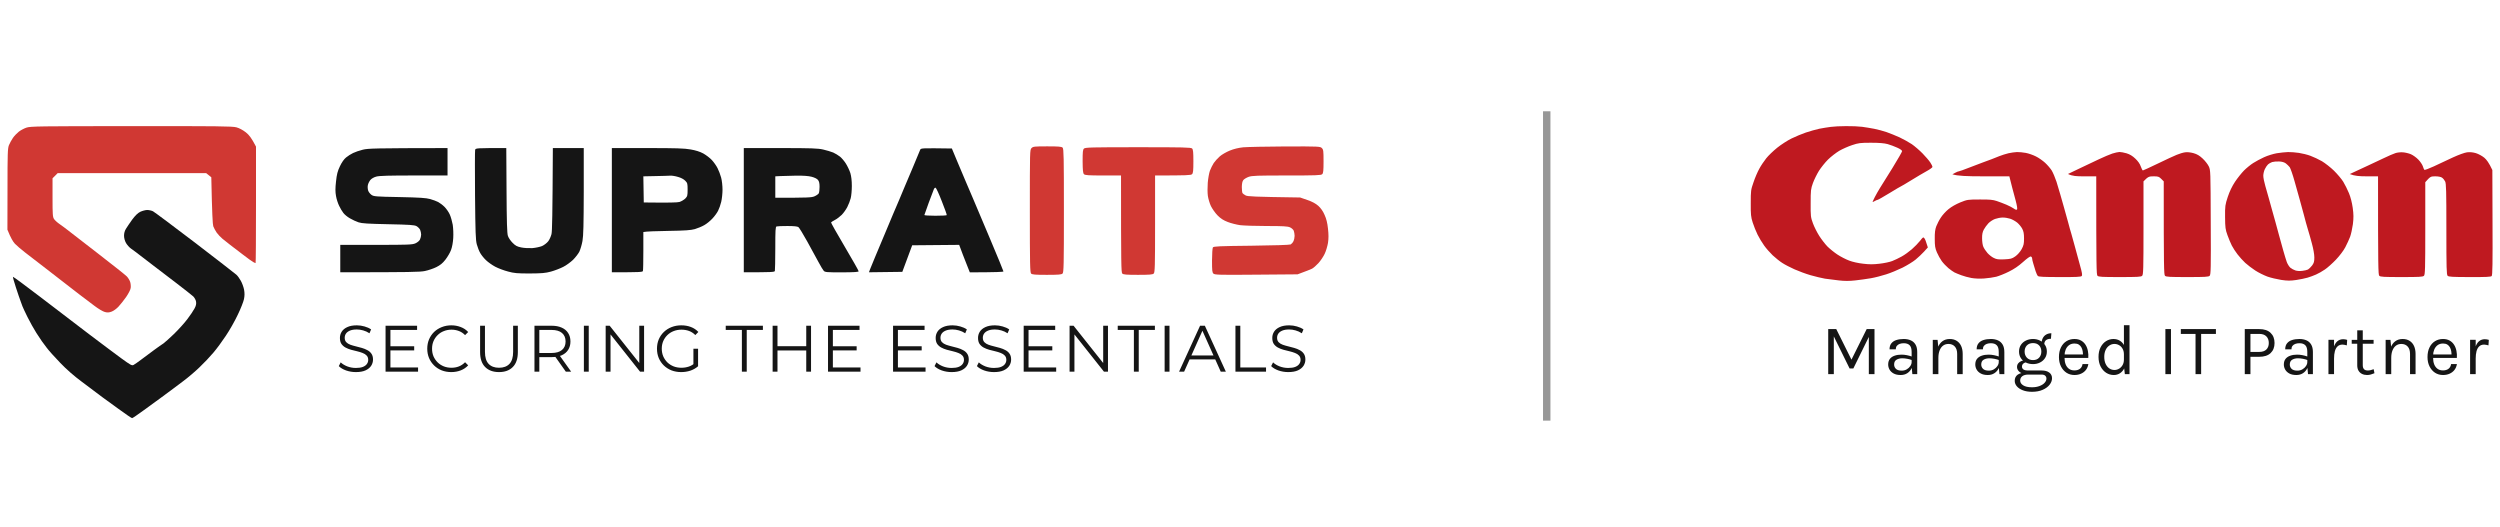 <svg xmlns="http://www.w3.org/2000/svg" width="337" height="71" viewBox="0 0 337 71" fill="none"><path fill-rule="evenodd" clip-rule="evenodd" d="M17.697 17.003C29.334 16.991 31.33 17.014 31.87 17.164C32.26 17.268 32.742 17.534 33.132 17.834C33.568 18.18 33.878 18.55 34.509 19.762V27.614C34.509 31.932 34.486 35.466 34.452 35.466C34.417 35.466 34.28 35.408 34.142 35.327C33.993 35.258 33.361 34.796 32.73 34.311C32.099 33.826 31.33 33.237 31.009 32.995C30.699 32.752 30.229 32.383 29.976 32.175C29.724 31.967 29.38 31.598 29.207 31.355C29.035 31.101 28.829 30.72 28.748 30.501C28.668 30.258 28.588 28.896 28.484 23.896L27.796 23.342H7.771L7.082 24.034V26.632C7.082 28.919 7.105 29.265 7.289 29.531C7.392 29.692 7.748 30.016 8.058 30.223C8.379 30.443 8.838 30.789 9.102 30.997C9.366 31.193 11.19 32.625 13.176 34.149C15.161 35.685 16.928 37.082 17.1 37.267C17.273 37.452 17.479 37.786 17.548 38.006C17.617 38.225 17.651 38.595 17.617 38.814C17.594 39.045 17.33 39.553 17.009 40.026C16.699 40.477 16.228 41.054 15.976 41.331C15.723 41.608 15.31 41.909 15.058 42.001C14.702 42.139 14.495 42.151 14.14 42.059C13.887 42.001 13.245 41.62 12.717 41.216C12.177 40.812 11.271 40.13 10.685 39.68C10.112 39.23 9.251 38.572 8.792 38.214C8.322 37.856 7.117 36.92 6.107 36.135C5.085 35.35 3.846 34.392 3.353 34.011C2.848 33.618 2.239 33.099 2.01 32.856C1.769 32.602 1.448 32.082 1 30.962L1.011 25.512C1.011 20.651 1.034 19.993 1.207 19.566C1.31 19.3 1.562 18.862 1.746 18.584C1.941 18.307 2.297 17.938 2.549 17.741C2.79 17.557 3.261 17.303 3.582 17.199C4.11 17.026 5.338 17.003 17.697 17.003Z" fill="#D03833"></path><path fill-rule="evenodd" clip-rule="evenodd" d="M141.176 19.729C142.702 19.729 143.104 19.764 143.241 19.902C143.391 20.052 143.414 21.149 143.414 28.389C143.414 35.802 143.391 36.726 143.23 36.876C143.092 37.014 142.679 37.049 141.107 37.049C139.535 37.049 139.133 37.014 138.995 36.876C138.846 36.726 138.823 35.629 138.823 28.447C138.823 20.341 138.823 20.191 139.053 19.96C139.259 19.752 139.431 19.729 141.176 19.729ZM173.285 19.741C177.818 19.729 177.967 19.741 178.185 19.96C178.392 20.168 178.414 20.341 178.414 21.75C178.414 23.02 178.38 23.343 178.231 23.482C178.082 23.632 177.382 23.655 173.445 23.655C169.486 23.655 168.763 23.678 168.316 23.84C168.029 23.944 167.708 24.14 167.604 24.267C167.467 24.44 167.409 24.74 167.398 25.214C167.398 25.595 167.444 25.964 167.49 26.034C167.536 26.103 167.719 26.241 167.914 26.345C168.201 26.484 168.901 26.53 175.259 26.622L176.223 26.957C176.9 27.188 177.347 27.431 177.714 27.754C178.047 28.054 178.346 28.481 178.552 28.966C178.793 29.486 178.931 30.052 179.011 30.814C179.103 31.622 179.103 32.13 179.011 32.754C178.931 33.204 178.736 33.885 178.552 34.243C178.38 34.601 178.013 35.155 177.726 35.467C177.439 35.779 177.06 36.114 176.865 36.218C176.67 36.31 176.154 36.529 174.914 36.98L169.349 37.026C164.368 37.072 163.76 37.049 163.576 36.887C163.404 36.726 163.381 36.483 163.381 35.121C163.381 34.243 163.439 33.446 163.496 33.354C163.588 33.204 164.334 33.169 168.683 33.123C171.667 33.088 173.859 33.019 173.985 32.95C174.1 32.881 174.272 32.696 174.352 32.523C174.444 32.338 174.513 32.015 174.513 31.795C174.513 31.576 174.455 31.264 174.398 31.102C174.329 30.941 174.1 30.733 173.882 30.641C173.56 30.502 172.918 30.467 170.749 30.467C169.257 30.467 167.639 30.41 167.168 30.352C166.698 30.283 165.94 30.098 165.504 29.925C164.908 29.694 164.552 29.463 164.127 29.036C163.806 28.712 163.416 28.146 163.232 27.777C163.06 27.419 162.876 26.796 162.819 26.403C162.762 25.999 162.762 25.214 162.807 24.636C162.853 24.07 162.98 23.343 163.094 23.02C163.209 22.708 163.45 22.235 163.611 21.981C163.783 21.727 164.15 21.322 164.426 21.08C164.701 20.837 165.309 20.491 165.757 20.306C166.319 20.075 166.939 19.925 167.593 19.856C168.155 19.81 170.703 19.752 173.273 19.741H173.285ZM153.42 19.845C159.583 19.845 160.547 19.868 160.696 20.018C160.834 20.156 160.868 20.514 160.868 21.75C160.868 23.02 160.834 23.343 160.684 23.482C160.535 23.62 160.088 23.655 155.704 23.655V30.179C155.704 35.964 155.681 36.726 155.52 36.876C155.383 37.014 154.97 37.049 153.397 37.049C151.825 37.049 151.424 37.014 151.286 36.876C151.137 36.726 151.114 35.825 151.114 23.655H148.704C146.719 23.655 146.259 23.62 146.122 23.482C145.984 23.343 145.95 22.974 145.938 21.761C145.938 20.468 145.961 20.179 146.122 20.029C146.294 19.868 147.109 19.845 153.42 19.845Z" fill="#D03833"></path><path fill-rule="evenodd" clip-rule="evenodd" d="M19.841 28.307C20.082 28.307 20.438 28.387 20.622 28.48C20.805 28.572 23.353 30.477 26.279 32.706C29.194 34.946 31.707 36.886 31.868 37.036C32.029 37.174 32.293 37.544 32.465 37.856C32.637 38.156 32.832 38.699 32.901 39.045C32.981 39.495 32.981 39.865 32.889 40.315C32.821 40.661 32.442 41.631 32.04 42.451C31.65 43.283 30.927 44.553 30.433 45.28C29.952 46.008 29.206 47.024 28.77 47.532C28.345 48.04 27.507 48.929 26.91 49.495C26.314 50.072 25.315 50.926 24.684 51.388C24.064 51.862 23.284 52.439 22.974 52.67C22.653 52.901 22.045 53.363 21.597 53.686C21.15 54.009 20.151 54.748 19.36 55.314C18.568 55.892 17.879 56.365 17.81 56.365C17.741 56.377 16.927 55.811 15.986 55.129C15.045 54.448 14.058 53.732 13.794 53.536C13.53 53.351 13.163 53.074 12.979 52.924C12.795 52.785 11.923 52.127 11.04 51.469C9.995 50.696 8.962 49.795 8.113 48.906C7.379 48.144 6.553 47.231 6.277 46.85C5.99 46.481 5.703 46.088 5.635 45.984C5.554 45.881 5.233 45.384 4.9 44.876C4.579 44.368 4.039 43.41 3.707 42.74C3.374 42.07 3.075 41.424 3.03 41.297C2.995 41.17 2.88 40.858 2.777 40.604C2.674 40.35 2.398 39.518 2.146 38.756C1.893 37.994 1.721 37.348 1.744 37.313C1.779 37.278 3.431 38.502 5.428 40.026C7.425 41.551 10.374 43.802 11.992 45.038C13.622 46.262 15.572 47.74 16.341 48.294C17.615 49.218 17.776 49.31 18.005 49.194C18.154 49.114 18.602 48.802 19.015 48.49C19.428 48.178 20.197 47.601 20.737 47.208C21.276 46.816 21.85 46.4 22.033 46.296C22.205 46.181 22.837 45.603 23.445 45.026C24.053 44.437 24.868 43.537 25.247 43.029C25.637 42.52 26.073 41.874 26.222 41.585C26.428 41.204 26.474 40.962 26.428 40.661C26.394 40.431 26.222 40.13 26.05 39.957C25.866 39.795 24.856 38.987 23.778 38.167C22.699 37.348 21.333 36.308 20.737 35.847C20.14 35.396 19.291 34.75 18.855 34.403C18.43 34.068 17.879 33.664 17.65 33.503C17.42 33.341 17.122 32.995 16.984 32.752C16.823 32.463 16.72 32.094 16.72 31.771C16.72 31.436 16.812 31.101 16.984 30.835C17.122 30.604 17.5 30.05 17.822 29.6C18.246 29.034 18.568 28.722 18.912 28.549C19.187 28.422 19.612 28.307 19.841 28.307Z" fill="#151515"></path><path fill-rule="evenodd" clip-rule="evenodd" d="M60.328 19.96V23.655H55.795C52.536 23.655 51.113 23.689 50.723 23.805C50.413 23.886 50.081 24.071 49.92 24.267C49.782 24.44 49.622 24.752 49.587 24.96C49.541 25.156 49.564 25.479 49.622 25.675C49.679 25.872 49.886 26.126 50.069 26.264C50.379 26.484 50.608 26.507 53.845 26.565C56.576 26.622 57.425 26.68 57.976 26.83C58.355 26.934 58.848 27.119 59.066 27.234C59.284 27.35 59.674 27.639 59.915 27.881C60.168 28.135 60.489 28.597 60.627 28.909C60.776 29.232 60.948 29.855 61.028 30.294C61.097 30.744 61.132 31.541 61.097 32.084C61.063 32.661 60.948 33.319 60.799 33.7C60.673 34.047 60.328 34.636 60.041 35.005C59.651 35.502 59.342 35.744 58.814 36.01C58.412 36.206 57.735 36.437 57.287 36.529C56.645 36.668 55.405 36.703 45.869 36.703V33.008H50.689C55.027 33.008 55.554 32.984 55.979 32.811C56.266 32.684 56.519 32.477 56.61 32.292C56.702 32.107 56.771 31.807 56.771 31.622C56.771 31.437 56.702 31.137 56.633 30.975C56.553 30.802 56.323 30.583 56.14 30.479C55.853 30.329 55.222 30.283 52.353 30.225C49.599 30.167 48.795 30.121 48.336 29.971C48.026 29.867 47.487 29.625 47.166 29.428C46.833 29.243 46.431 28.909 46.282 28.701C46.121 28.505 45.869 28.066 45.72 27.754C45.559 27.431 45.364 26.842 45.295 26.426C45.192 25.86 45.192 25.375 45.295 24.463C45.398 23.493 45.502 23.078 45.823 22.408C46.076 21.877 46.374 21.45 46.649 21.23C46.879 21.034 47.303 20.768 47.59 20.63C47.877 20.491 48.462 20.283 48.91 20.179C49.61 20.006 50.413 19.971 60.328 19.96ZM68.247 19.96L68.281 25.652C68.304 29.925 68.35 31.449 68.465 31.795C68.545 32.049 68.832 32.477 69.096 32.73C69.475 33.123 69.704 33.239 70.255 33.354C70.634 33.435 71.299 33.469 71.747 33.446C72.194 33.412 72.78 33.285 73.067 33.169C73.353 33.042 73.721 32.754 73.893 32.534C74.065 32.326 74.26 31.876 74.34 31.564C74.432 31.172 74.478 29.186 74.524 19.96H78.69V25.768C78.678 30.329 78.644 31.761 78.517 32.488C78.426 32.996 78.231 33.643 78.093 33.931C77.944 34.22 77.565 34.705 77.244 35.028C76.911 35.34 76.326 35.779 75.924 35.975C75.522 36.183 74.776 36.472 74.271 36.61C73.503 36.818 73.032 36.853 71.403 36.864C69.739 36.864 69.302 36.83 68.476 36.599C67.937 36.46 67.168 36.171 66.755 35.952C66.342 35.733 65.791 35.34 65.527 35.086C65.251 34.832 64.907 34.405 64.747 34.128C64.586 33.862 64.379 33.331 64.276 32.95C64.115 32.373 64.081 31.322 64.035 26.368C64.012 23.124 64.012 20.364 64.047 20.214C64.115 19.96 64.138 19.96 68.247 19.96ZM82.477 19.96H87.273C91.106 19.96 92.265 19.995 93.092 20.145C93.769 20.26 94.354 20.445 94.802 20.687C95.169 20.895 95.697 21.288 95.96 21.576C96.225 21.865 96.569 22.35 96.729 22.673C96.89 22.985 97.108 23.562 97.211 23.944C97.315 24.325 97.395 25.052 97.395 25.56C97.395 26.068 97.315 26.807 97.223 27.2C97.131 27.604 96.936 28.146 96.798 28.412C96.661 28.689 96.316 29.163 96.029 29.463C95.743 29.775 95.249 30.179 94.928 30.352C94.618 30.537 94.044 30.768 93.665 30.883C93.126 31.033 92.346 31.091 90.108 31.125C88.536 31.149 87.124 31.195 86.723 31.276V33.816C86.723 35.213 86.7 36.437 86.665 36.529C86.619 36.679 86.275 36.703 82.477 36.703V19.96ZM86.723 23.77L86.78 27.292C90.314 27.338 91.313 27.304 91.6 27.223C91.852 27.142 92.197 26.934 92.38 26.761C92.667 26.461 92.69 26.345 92.69 25.56C92.69 24.775 92.667 24.659 92.38 24.371C92.185 24.163 91.795 23.955 91.405 23.851C91.037 23.736 90.567 23.666 90.372 23.678C90.165 23.689 89.259 23.724 88.364 23.736L86.723 23.77ZM100.264 19.96H105.198C109.353 19.96 110.259 19.995 110.959 20.156C111.418 20.26 112.027 20.445 112.313 20.56C112.589 20.687 113.002 20.93 113.232 21.115C113.45 21.288 113.805 21.703 114.023 22.05C114.241 22.396 114.517 22.974 114.632 23.343C114.758 23.782 114.827 24.371 114.827 25.075C114.827 25.664 114.758 26.403 114.677 26.715C114.597 27.038 114.391 27.569 114.218 27.904C114.046 28.239 113.713 28.712 113.461 28.966C113.197 29.22 112.795 29.532 112.531 29.659C112.279 29.786 112.061 29.936 112.027 29.982C112.004 30.029 112.83 31.495 113.863 33.239C114.895 34.982 115.745 36.483 115.745 36.564C115.745 36.668 115.217 36.703 113.484 36.714C111.453 36.714 111.2 36.691 111.04 36.506C110.936 36.391 110.615 35.86 110.328 35.317C110.041 34.774 109.364 33.527 108.813 32.546C108.274 31.564 107.735 30.698 107.631 30.617C107.494 30.514 107 30.467 106.14 30.467C105.428 30.467 104.774 30.491 104.682 30.525C104.533 30.571 104.51 31.01 104.51 33.469C104.51 35.063 104.476 36.437 104.453 36.529C104.395 36.679 104.062 36.703 100.264 36.703V19.96ZM104.51 23.77V26.657C108.951 26.657 109.399 26.634 109.8 26.461C110.064 26.345 110.317 26.16 110.374 26.057C110.431 25.941 110.477 25.549 110.477 25.191C110.477 24.717 110.42 24.452 110.271 24.267C110.156 24.105 109.812 23.932 109.41 23.828C108.963 23.713 108.274 23.666 107.287 23.678C106.484 23.689 105.531 23.713 105.164 23.736L104.51 23.77ZM128.311 20.018L129.034 21.75C129.435 22.708 129.963 23.955 130.204 24.521C130.457 25.098 130.893 26.103 131.168 26.773C131.455 27.442 132.488 29.89 133.475 32.234C134.462 34.566 135.265 36.529 135.265 36.587C135.265 36.656 134.427 36.703 130.732 36.714L130.239 35.467C129.963 34.786 129.642 33.943 129.297 33.008L122.963 33.065L121.632 36.645L117.133 36.703L117.294 36.275C117.386 36.033 117.684 35.294 117.971 34.624C118.246 33.955 118.832 32.58 119.256 31.564C119.681 30.548 120.186 29.324 120.392 28.851C120.599 28.377 120.966 27.523 121.207 26.946C121.437 26.38 121.758 25.618 121.907 25.271C122.056 24.925 122.573 23.701 123.055 22.558C123.537 21.415 123.973 20.364 124.03 20.214C124.133 19.96 124.145 19.96 128.311 20.018ZM125.189 27.338C124.879 28.193 124.615 28.932 124.604 28.989C124.604 29.036 125.258 29.082 126.084 29.082C126.911 29.082 127.599 29.047 127.622 29.001C127.645 28.943 127.347 28.112 126.956 27.13C126.578 26.149 126.199 25.329 126.119 25.306C126.05 25.271 125.935 25.375 125.878 25.525C125.82 25.675 125.511 26.484 125.189 27.338Z" fill="#151515"></path><path d="M47.972 50.157C47.511 50.157 47.069 50.084 46.644 49.936C46.225 49.783 45.901 49.588 45.67 49.352L45.927 48.847C46.145 49.06 46.438 49.24 46.803 49.387C47.175 49.529 47.565 49.6 47.972 49.6C48.361 49.6 48.677 49.553 48.919 49.458C49.166 49.358 49.346 49.225 49.459 49.06C49.577 48.895 49.636 48.712 49.636 48.511C49.636 48.269 49.565 48.074 49.423 47.927C49.287 47.779 49.108 47.664 48.883 47.582C48.659 47.493 48.411 47.416 48.14 47.352C47.868 47.287 47.597 47.219 47.325 47.148C47.054 47.071 46.803 46.971 46.573 46.847C46.349 46.723 46.166 46.561 46.024 46.36C45.889 46.154 45.821 45.885 45.821 45.555C45.821 45.248 45.901 44.968 46.06 44.714C46.225 44.454 46.476 44.248 46.812 44.094C47.148 43.935 47.579 43.855 48.104 43.855C48.453 43.855 48.798 43.906 49.14 44.006C49.482 44.1 49.777 44.233 50.025 44.404L49.804 44.926C49.538 44.749 49.255 44.62 48.954 44.537C48.659 44.454 48.373 44.413 48.096 44.413C47.724 44.413 47.417 44.463 47.175 44.564C46.933 44.664 46.753 44.8 46.635 44.971C46.523 45.136 46.467 45.325 46.467 45.537C46.467 45.779 46.535 45.974 46.67 46.121C46.812 46.269 46.995 46.384 47.219 46.467C47.449 46.549 47.7 46.623 47.972 46.688C48.243 46.753 48.511 46.824 48.777 46.9C49.048 46.977 49.296 47.077 49.52 47.201C49.751 47.319 49.934 47.478 50.069 47.679C50.211 47.88 50.282 48.142 50.282 48.467C50.282 48.768 50.199 49.048 50.034 49.308C49.869 49.561 49.615 49.768 49.273 49.927C48.936 50.081 48.503 50.157 47.972 50.157ZM52.558 46.679H55.833V47.237H52.558V46.679ZM52.629 49.538H56.355V50.104H51.974V43.909H56.223V44.475H52.629V49.538ZM60.834 50.157C60.368 50.157 59.937 50.081 59.542 49.927C59.146 49.768 58.804 49.547 58.515 49.263C58.226 48.98 57.999 48.647 57.834 48.263C57.674 47.88 57.594 47.461 57.594 47.006C57.594 46.552 57.674 46.133 57.834 45.75C57.999 45.366 58.226 45.033 58.515 44.749C58.81 44.466 59.155 44.248 59.551 44.094C59.946 43.935 60.377 43.855 60.843 43.855C61.291 43.855 61.713 43.932 62.108 44.086C62.504 44.233 62.837 44.457 63.109 44.758L62.693 45.174C62.439 44.915 62.159 44.729 61.852 44.617C61.545 44.499 61.215 44.44 60.861 44.44C60.489 44.44 60.144 44.505 59.825 44.634C59.506 44.758 59.229 44.938 58.993 45.174C58.757 45.404 58.571 45.676 58.435 45.989C58.306 46.295 58.241 46.635 58.241 47.006C58.241 47.378 58.306 47.72 58.435 48.033C58.571 48.34 58.757 48.611 58.993 48.847C59.229 49.078 59.506 49.258 59.825 49.387C60.144 49.511 60.489 49.573 60.861 49.573C61.215 49.573 61.545 49.514 61.852 49.396C62.159 49.278 62.439 49.089 62.693 48.83L63.109 49.246C62.837 49.547 62.504 49.774 62.108 49.927C61.713 50.081 61.288 50.157 60.834 50.157ZM67.266 50.157C66.476 50.157 65.853 49.93 65.399 49.476C64.944 49.022 64.717 48.349 64.717 47.458V43.909H65.372V47.431C65.372 48.163 65.537 48.703 65.868 49.051C66.198 49.399 66.665 49.573 67.266 49.573C67.874 49.573 68.343 49.399 68.674 49.051C69.004 48.703 69.169 48.163 69.169 47.431V43.909H69.806V47.458C69.806 48.349 69.579 49.022 69.125 49.476C68.677 49.93 68.057 50.157 67.266 50.157ZM72.046 50.104V43.909H74.365C74.89 43.909 75.341 43.994 75.719 44.165C76.097 44.331 76.386 44.572 76.586 44.891C76.793 45.204 76.896 45.584 76.896 46.033C76.896 46.469 76.793 46.847 76.586 47.166C76.386 47.478 76.097 47.72 75.719 47.892C75.341 48.057 74.89 48.139 74.365 48.139H72.409L72.701 47.838V50.104H72.046ZM76.276 50.104L74.683 47.856H75.391L76.993 50.104H76.276ZM72.701 47.892L72.409 47.582H74.347C74.966 47.582 75.436 47.446 75.754 47.175C76.079 46.903 76.241 46.523 76.241 46.033C76.241 45.537 76.079 45.154 75.754 44.882C75.436 44.611 74.966 44.475 74.347 44.475H72.409L72.701 44.165V47.892ZM78.707 50.104V43.909H79.362V50.104H78.707ZM81.644 50.104V43.909H82.184L86.459 49.29H86.175V43.909H86.822V50.104H86.282L82.016 44.723H82.299V50.104H81.644ZM91.826 50.157C91.354 50.157 90.918 50.081 90.516 49.927C90.121 49.768 89.776 49.547 89.481 49.263C89.192 48.98 88.965 48.647 88.799 48.263C88.64 47.88 88.561 47.461 88.561 47.006C88.561 46.552 88.64 46.133 88.799 45.75C88.965 45.366 89.195 45.033 89.49 44.749C89.785 44.466 90.13 44.248 90.525 44.094C90.927 43.935 91.363 43.855 91.835 43.855C92.307 43.855 92.738 43.929 93.128 44.077C93.523 44.224 93.859 44.449 94.137 44.749L93.729 45.166C93.47 44.906 93.184 44.72 92.871 44.608C92.558 44.496 92.222 44.44 91.862 44.44C91.478 44.44 91.124 44.505 90.8 44.634C90.481 44.758 90.201 44.938 89.959 45.174C89.723 45.404 89.537 45.676 89.401 45.989C89.272 46.295 89.207 46.635 89.207 47.006C89.207 47.372 89.272 47.712 89.401 48.024C89.537 48.337 89.723 48.611 89.959 48.847C90.201 49.078 90.481 49.258 90.8 49.387C91.124 49.511 91.475 49.573 91.853 49.573C92.207 49.573 92.54 49.52 92.853 49.414C93.172 49.308 93.464 49.128 93.729 48.874L94.101 49.37C93.806 49.629 93.461 49.827 93.066 49.963C92.67 50.092 92.257 50.157 91.826 50.157ZM93.473 49.29V47.006H94.101V49.37L93.473 49.29ZM100.006 50.104V44.475H97.829V43.909H102.838V44.475H100.661V50.104H100.006ZM108.682 43.909H109.328V50.104H108.682V43.909ZM104.805 50.104H104.15V43.909H104.805V50.104ZM108.744 47.245H104.734V46.67H108.744V47.245ZM112.2 46.679H115.475V47.237H112.2V46.679ZM112.271 49.538H115.997V50.104H111.616V43.909H115.864V44.475H112.271V49.538ZM120.968 46.679H124.243V47.237H120.968V46.679ZM121.039 49.538H124.765V50.104H120.384V43.909H124.632V44.475H121.039V49.538ZM128.278 50.157C127.818 50.157 127.376 50.084 126.951 49.936C126.532 49.783 126.207 49.588 125.977 49.352L126.234 48.847C126.452 49.06 126.744 49.24 127.11 49.387C127.482 49.529 127.871 49.6 128.278 49.6C128.668 49.6 128.984 49.553 129.226 49.458C129.473 49.358 129.653 49.225 129.765 49.06C129.883 48.895 129.942 48.712 129.942 48.511C129.942 48.269 129.872 48.074 129.73 47.927C129.594 47.779 129.414 47.664 129.19 47.582C128.966 47.493 128.718 47.416 128.447 47.352C128.175 47.287 127.904 47.219 127.632 47.148C127.361 47.071 127.11 46.971 126.88 46.847C126.656 46.723 126.473 46.561 126.331 46.36C126.196 46.154 126.128 45.885 126.128 45.555C126.128 45.248 126.207 44.968 126.367 44.714C126.532 44.454 126.783 44.248 127.119 44.094C127.455 43.935 127.886 43.855 128.411 43.855C128.759 43.855 129.105 43.906 129.447 44.006C129.789 44.1 130.084 44.233 130.332 44.404L130.111 44.926C129.845 44.749 129.562 44.62 129.261 44.537C128.966 44.454 128.68 44.413 128.402 44.413C128.031 44.413 127.724 44.463 127.482 44.564C127.24 44.664 127.06 44.8 126.942 44.971C126.83 45.136 126.774 45.325 126.774 45.537C126.774 45.779 126.842 45.974 126.977 46.121C127.119 46.269 127.302 46.384 127.526 46.467C127.756 46.549 128.007 46.623 128.278 46.688C128.55 46.753 128.818 46.824 129.084 46.9C129.355 46.977 129.603 47.077 129.827 47.201C130.057 47.319 130.24 47.478 130.376 47.679C130.518 47.88 130.589 48.142 130.589 48.467C130.589 48.768 130.506 49.048 130.341 49.308C130.176 49.561 129.922 49.768 129.58 49.927C129.243 50.081 128.81 50.157 128.278 50.157ZM133.989 50.157C133.529 50.157 133.087 50.084 132.662 49.936C132.243 49.783 131.918 49.588 131.688 49.352L131.945 48.847C132.163 49.06 132.455 49.24 132.821 49.387C133.193 49.529 133.582 49.6 133.989 49.6C134.379 49.6 134.694 49.553 134.936 49.458C135.184 49.358 135.364 49.225 135.476 49.06C135.594 48.895 135.653 48.712 135.653 48.511C135.653 48.269 135.583 48.074 135.441 47.927C135.305 47.779 135.125 47.664 134.901 47.582C134.677 47.493 134.429 47.416 134.158 47.352C133.886 47.287 133.615 47.219 133.343 47.148C133.072 47.071 132.821 46.971 132.591 46.847C132.367 46.723 132.184 46.561 132.042 46.36C131.906 46.154 131.839 45.885 131.839 45.555C131.839 45.248 131.918 44.968 132.078 44.714C132.243 44.454 132.494 44.248 132.83 44.094C133.166 43.935 133.597 43.855 134.122 43.855C134.47 43.855 134.815 43.906 135.158 44.006C135.5 44.1 135.795 44.233 136.043 44.404L135.821 44.926C135.556 44.749 135.273 44.62 134.972 44.537C134.677 44.454 134.391 44.413 134.113 44.413C133.742 44.413 133.435 44.463 133.193 44.564C132.951 44.664 132.771 44.8 132.653 44.971C132.541 45.136 132.485 45.325 132.485 45.537C132.485 45.779 132.553 45.974 132.688 46.121C132.83 46.269 133.013 46.384 133.237 46.467C133.467 46.549 133.718 46.623 133.989 46.688C134.261 46.753 134.529 46.824 134.795 46.9C135.066 46.977 135.314 47.077 135.538 47.201C135.768 47.319 135.951 47.478 136.087 47.679C136.229 47.88 136.299 48.142 136.299 48.467C136.299 48.768 136.217 49.048 136.052 49.308C135.886 49.561 135.633 49.768 135.29 49.927C134.954 50.081 134.52 50.157 133.989 50.157ZM138.576 46.679H141.851V47.237H138.576V46.679ZM138.647 49.538H142.373V50.104H137.992V43.909H142.24V44.475H138.647V49.538ZM144.178 50.104V43.909H144.718L148.993 49.29H148.71V43.909H149.356V50.104H148.816L144.55 44.723H144.833V50.104H144.178ZM152.848 50.104V44.475H150.67V43.909H155.68V44.475H153.503V50.104H152.848ZM156.992 50.104V43.909H157.647V50.104H156.992ZM158.937 50.104L161.769 43.909H162.415L165.247 50.104H164.557L161.955 44.289H162.22L159.618 50.104H158.937ZM160.052 48.449L160.247 47.918H163.849L164.044 48.449H160.052ZM166.538 50.104V43.909H167.193V49.538H170.662V50.104H166.538ZM173.654 50.157C173.194 50.157 172.752 50.084 172.327 49.936C171.908 49.783 171.583 49.588 171.353 49.352L171.61 48.847C171.828 49.06 172.12 49.24 172.486 49.387C172.858 49.529 173.247 49.6 173.654 49.6C174.044 49.6 174.36 49.553 174.601 49.458C174.849 49.358 175.029 49.225 175.141 49.06C175.259 48.895 175.318 48.712 175.318 48.511C175.318 48.269 175.248 48.074 175.106 47.927C174.97 47.779 174.79 47.664 174.566 47.582C174.342 47.493 174.094 47.416 173.823 47.352C173.551 47.287 173.28 47.219 173.008 47.148C172.737 47.071 172.486 46.971 172.256 46.847C172.032 46.723 171.849 46.561 171.707 46.36C171.572 46.154 171.504 45.885 171.504 45.555C171.504 45.248 171.583 44.968 171.743 44.714C171.908 44.454 172.159 44.248 172.495 44.094C172.831 43.935 173.262 43.855 173.787 43.855C174.135 43.855 174.481 43.906 174.823 44.006C175.165 44.1 175.46 44.233 175.708 44.404L175.487 44.926C175.221 44.749 174.938 44.62 174.637 44.537C174.342 44.454 174.056 44.413 173.778 44.413C173.407 44.413 173.1 44.463 172.858 44.564C172.616 44.664 172.436 44.8 172.318 44.971C172.206 45.136 172.15 45.325 172.15 45.537C172.15 45.779 172.218 45.974 172.353 46.121C172.495 46.269 172.678 46.384 172.902 46.467C173.132 46.549 173.383 46.623 173.654 46.688C173.926 46.753 174.194 46.824 174.46 46.9C174.731 46.977 174.979 47.077 175.203 47.201C175.433 47.319 175.616 47.478 175.752 47.679C175.894 47.88 175.965 48.142 175.965 48.467C175.965 48.768 175.882 49.048 175.717 49.308C175.551 49.561 175.298 49.768 174.956 49.927C174.619 50.081 174.185 50.157 173.654 50.157Z" fill="#151515"></path><path fill-rule="evenodd" clip-rule="evenodd" d="M248.842 17.002C249.592 16.99 250.571 17.036 251.003 17.092C251.435 17.149 252.185 17.273 252.652 17.364C253.118 17.454 253.869 17.658 254.301 17.805C254.733 17.952 255.529 18.28 256.064 18.518C256.598 18.767 257.337 19.186 257.713 19.435C258.088 19.695 258.736 20.249 259.157 20.679C259.566 21.098 260.044 21.653 260.203 21.901C260.374 22.151 260.499 22.422 260.499 22.501C260.499 22.569 260.158 22.829 259.737 23.056C259.305 23.293 258.361 23.848 257.633 24.3C256.894 24.753 256.268 25.127 256.234 25.127C256.2 25.127 255.518 25.534 254.699 26.032C253.88 26.53 253.175 26.937 253.107 26.937C253.038 26.937 252.868 27.016 252.709 27.107C252.549 27.197 252.424 27.254 252.424 27.22C252.424 27.186 252.561 26.892 252.72 26.575C252.891 26.247 253.198 25.692 253.414 25.353C253.63 25.013 254.392 23.791 255.108 22.637C255.813 21.483 256.405 20.464 256.405 20.374C256.405 20.272 256.143 20.08 255.757 19.91C255.393 19.74 254.801 19.525 254.449 19.423C253.982 19.299 253.311 19.242 252.197 19.242C250.764 19.242 250.514 19.276 249.672 19.559C249.149 19.729 248.364 20.08 247.932 20.329C247.5 20.589 246.806 21.121 246.408 21.517C246.01 21.913 245.464 22.603 245.191 23.033C244.918 23.474 244.554 24.21 244.384 24.674C244.099 25.466 244.077 25.647 244.077 27.39C244.065 29.144 244.088 29.302 244.384 30.106C244.554 30.57 244.941 31.339 245.237 31.803C245.532 32.267 246.033 32.912 246.34 33.229C246.658 33.546 247.272 34.044 247.705 34.326C248.137 34.609 248.842 34.971 249.274 35.13C249.706 35.3 250.514 35.481 251.151 35.548C251.969 35.65 252.538 35.65 253.368 35.548C253.971 35.481 254.744 35.322 255.074 35.186C255.393 35.062 255.973 34.79 256.348 34.575C256.723 34.372 257.337 33.93 257.713 33.602C258.088 33.274 258.588 32.765 258.827 32.459C259.214 31.961 259.259 31.927 259.407 32.12C259.498 32.222 259.635 32.55 259.874 33.353L259.362 33.919C259.077 34.236 258.566 34.711 258.224 34.994C257.883 35.277 257.087 35.764 256.462 36.08C255.836 36.386 254.835 36.805 254.244 36.986C253.653 37.178 252.731 37.416 252.197 37.506C251.662 37.597 250.718 37.733 250.093 37.8C249.285 37.891 248.648 37.891 247.875 37.8C247.284 37.733 246.431 37.631 245.999 37.563C245.566 37.484 244.691 37.28 244.065 37.099C243.44 36.918 242.462 36.556 241.904 36.307C241.347 36.058 240.597 35.673 240.255 35.447C239.914 35.232 239.334 34.768 238.959 34.417C238.595 34.066 238.072 33.478 237.81 33.104C237.537 32.731 237.139 32.075 236.923 31.633C236.707 31.203 236.411 30.456 236.263 29.992C236.025 29.257 235.991 28.917 236.002 27.39C236.002 25.715 236.013 25.59 236.377 24.561C236.571 23.972 236.923 23.158 237.151 22.75C237.367 22.343 237.787 21.721 238.083 21.347C238.367 20.985 239.038 20.34 239.573 19.91C240.107 19.48 240.972 18.925 241.506 18.665C242.041 18.405 242.905 18.043 243.44 17.862C243.974 17.681 244.793 17.454 245.259 17.352C245.726 17.262 246.419 17.149 246.795 17.104C247.17 17.047 248.091 17.002 248.842 17.002ZM271.883 20.498C272.168 20.487 272.702 20.544 273.077 20.611C273.453 20.679 274.067 20.894 274.442 21.087C274.817 21.268 275.375 21.664 275.682 21.947C275.989 22.23 276.387 22.694 276.569 22.977C276.739 23.259 277.035 23.95 277.217 24.504C277.399 25.07 277.627 25.851 277.74 26.258C277.843 26.666 278.059 27.401 278.207 27.899C278.343 28.397 278.605 29.314 278.775 29.936C278.934 30.558 279.139 31.271 279.219 31.52C279.298 31.769 279.503 32.505 279.674 33.161C279.844 33.817 280.163 34.96 280.367 35.707C280.674 36.782 280.72 37.099 280.606 37.212C280.504 37.325 279.822 37.359 277.661 37.348C275.488 37.348 274.806 37.314 274.704 37.201C274.624 37.121 274.488 36.827 274.397 36.544C274.317 36.273 274.169 35.82 274.09 35.537C273.999 35.254 273.93 34.938 273.93 34.836C273.93 34.722 273.851 34.609 273.76 34.575C273.657 34.541 273.237 34.836 272.713 35.311C272.111 35.854 271.497 36.273 270.803 36.612C270.246 36.895 269.472 37.201 269.097 37.303C268.722 37.393 267.982 37.506 267.448 37.54C266.879 37.585 266.174 37.551 265.742 37.472C265.332 37.393 264.718 37.235 264.377 37.099C264.036 36.974 263.627 36.805 263.467 36.725C263.308 36.646 262.944 36.386 262.648 36.148C262.353 35.899 261.955 35.481 261.75 35.198C261.545 34.915 261.25 34.383 261.09 34.01C260.852 33.444 260.806 33.15 260.806 32.199C260.795 31.35 260.852 30.932 261.011 30.502C261.136 30.196 261.397 29.664 261.614 29.347C261.818 29.019 262.285 28.499 262.648 28.204C263.058 27.865 263.661 27.526 264.263 27.277C265.196 26.903 265.276 26.892 266.879 26.892C268.198 26.881 268.653 26.926 269.154 27.096C269.495 27.209 270.086 27.435 270.462 27.593C270.837 27.752 271.292 27.989 271.462 28.114C271.679 28.272 271.826 28.318 271.895 28.238C271.963 28.171 271.895 27.718 271.701 26.994C271.542 26.371 271.337 25.613 271.246 25.296C271.167 24.991 271.042 24.515 270.86 23.769H267.448C265.094 23.769 263.9 23.723 263.183 23.497L263.558 23.293C263.752 23.18 263.99 23.09 264.07 23.09C264.138 23.09 264.741 22.875 265.401 22.614C266.06 22.366 266.925 22.026 267.334 21.879C267.744 21.732 268.255 21.539 268.471 21.46C268.687 21.37 269.154 21.189 269.495 21.053C269.836 20.917 270.405 20.736 270.746 20.657C271.087 20.578 271.599 20.51 271.883 20.498ZM268.028 30.106C267.823 30.321 267.55 30.705 267.414 30.954C267.243 31.282 267.175 31.611 267.186 32.142C267.186 32.55 267.254 33.059 267.357 33.274C267.448 33.489 267.698 33.862 267.914 34.111C268.13 34.349 268.505 34.655 268.756 34.768C269.131 34.96 269.381 34.994 270.177 34.96C271.042 34.915 271.201 34.881 271.656 34.564C271.974 34.338 272.293 33.976 272.509 33.602C272.793 33.07 272.839 32.878 272.839 32.142C272.839 31.509 272.782 31.181 272.6 30.841C272.475 30.592 272.168 30.219 271.929 30.015C271.69 29.823 271.258 29.574 270.973 29.483C270.689 29.393 270.234 29.314 269.95 29.325C269.666 29.325 269.211 29.415 268.926 29.517C268.642 29.619 268.244 29.879 268.028 30.106ZM285.701 20.487C285.895 20.487 286.327 20.566 286.668 20.668C287.1 20.804 287.464 21.019 287.839 21.381C288.192 21.709 288.465 22.094 288.579 22.445C288.681 22.739 288.806 22.977 288.863 22.977C288.908 22.977 289.796 22.569 290.853 22.06C291.899 21.551 293.048 21.019 293.412 20.872C293.765 20.725 294.276 20.566 294.549 20.532C294.845 20.487 295.266 20.532 295.687 20.645C296.164 20.781 296.494 20.974 296.915 21.37C297.233 21.664 297.597 22.128 297.734 22.411C297.984 22.909 297.984 23.011 298.007 29.97C298.041 36.25 298.018 37.031 297.859 37.178C297.711 37.325 297.211 37.348 294.845 37.348C292.479 37.348 291.99 37.325 291.843 37.178C291.695 37.031 291.672 36.16 291.672 24.448L291.331 24.108C291.024 23.803 290.91 23.769 290.296 23.769C289.682 23.769 289.568 23.803 288.943 24.448V30.728C288.943 36.295 288.92 37.031 288.761 37.178C288.613 37.325 288.112 37.348 285.747 37.348C283.381 37.348 282.892 37.325 282.744 37.178C282.596 37.031 282.574 36.126 282.574 23.769H281.016C279.89 23.78 279.344 23.735 278.764 23.452L280.299 22.716C281.141 22.309 282.346 21.732 282.972 21.449C283.597 21.155 284.393 20.815 284.735 20.702C285.076 20.589 285.508 20.498 285.701 20.487ZM308.424 20.498C308.777 20.487 309.448 20.544 309.903 20.611C310.346 20.679 311.051 20.849 311.461 21.008C311.87 21.155 312.564 21.483 312.996 21.732C313.428 21.992 314.168 22.569 314.622 23.011C315.077 23.463 315.646 24.131 315.873 24.504C316.101 24.878 316.442 25.568 316.635 26.032C316.863 26.575 317.045 27.299 317.147 28.012C317.272 28.929 317.272 29.347 317.17 30.219C317.09 30.807 316.92 31.577 316.795 31.916C316.67 32.256 316.374 32.889 316.146 33.331C315.896 33.806 315.384 34.474 314.873 35.017C314.406 35.503 313.735 36.103 313.394 36.329C313.053 36.567 312.518 36.873 312.2 37.008C311.893 37.144 311.381 37.337 311.063 37.427C310.756 37.517 310.062 37.665 309.527 37.744C308.731 37.857 308.367 37.857 307.514 37.733C306.934 37.642 306.081 37.438 305.638 37.28C305.183 37.11 304.444 36.748 304.012 36.465C303.579 36.182 302.965 35.718 302.658 35.435C302.351 35.153 301.885 34.632 301.623 34.292C301.362 33.953 301.009 33.421 300.85 33.104C300.691 32.799 300.429 32.154 300.259 31.69C299.986 30.932 299.951 30.683 299.94 29.257C299.929 27.752 299.951 27.616 300.304 26.541C300.554 25.794 300.884 25.104 301.282 24.504C301.612 24.006 302.158 23.327 302.488 22.988C302.829 22.648 303.386 22.196 303.727 21.981C304.068 21.754 304.739 21.404 305.206 21.189C305.672 20.974 306.445 20.736 306.912 20.657C307.378 20.578 308.06 20.51 308.424 20.498ZM305.729 22.162C305.615 22.264 305.422 22.547 305.308 22.784C305.194 23.011 305.092 23.418 305.092 23.689C305.092 23.95 305.217 24.572 305.365 25.07C305.513 25.568 305.718 26.303 305.831 26.711C305.934 27.118 306.15 27.854 306.286 28.352C306.434 28.849 306.627 29.562 306.73 29.936C306.832 30.309 307.037 31.101 307.207 31.69C307.367 32.278 307.628 33.229 307.787 33.783C307.947 34.338 308.151 35.028 308.254 35.311C308.356 35.594 308.572 35.933 308.731 36.08C308.891 36.216 309.198 36.386 309.414 36.454C309.641 36.533 310.051 36.556 310.358 36.51C310.653 36.476 310.995 36.397 311.12 36.329C311.245 36.261 311.484 36.024 311.665 35.797C311.916 35.458 311.973 35.266 311.973 34.7C311.973 34.292 311.836 33.523 311.643 32.821C311.472 32.165 311.222 31.305 311.097 30.898C310.972 30.49 310.722 29.608 310.551 28.917C310.369 28.227 310.119 27.322 309.994 26.881C309.869 26.451 309.562 25.353 309.311 24.448C309.061 23.542 308.754 22.682 308.652 22.535C308.538 22.388 308.299 22.162 308.129 22.026C307.909 21.868 307.605 21.781 307.219 21.766C306.889 21.754 306.48 21.788 306.286 21.845C306.093 21.913 305.854 22.049 305.729 22.162ZM323.914 20.532C324.221 20.555 324.71 20.668 324.995 20.793C325.279 20.917 325.722 21.234 325.995 21.517C326.257 21.788 326.53 22.196 326.598 22.411C326.666 22.626 326.757 22.852 326.803 22.897C326.837 22.943 327.406 22.739 328.065 22.433C328.725 22.128 329.873 21.585 330.624 21.234C331.432 20.86 332.228 20.578 332.557 20.532C332.944 20.487 333.331 20.521 333.752 20.645C334.093 20.747 334.605 21.03 334.878 21.256C335.185 21.517 335.503 21.924 335.969 22.92L335.992 29.992C336.015 35.481 335.992 37.099 335.878 37.212C335.776 37.325 335.082 37.359 332.921 37.348C330.579 37.348 330.078 37.314 329.942 37.178C329.794 37.031 329.771 36.182 329.771 30.898C329.771 25.692 329.748 24.742 329.601 24.448C329.51 24.267 329.316 24.029 329.168 23.938C329.021 23.837 328.657 23.769 328.259 23.769C327.656 23.769 327.588 23.803 326.928 24.561V30.785C326.928 36.295 326.905 37.031 326.746 37.178C326.598 37.325 326.098 37.348 323.732 37.348C321.367 37.348 320.878 37.325 320.73 37.178C320.582 37.031 320.559 36.126 320.559 23.769H319.046C318.023 23.769 317.42 23.723 316.749 23.463L317.545 23.09C317.977 22.886 318.751 22.524 319.251 22.298C319.752 22.06 320.673 21.63 321.298 21.336C321.924 21.03 322.64 20.725 322.891 20.645C323.141 20.555 323.596 20.51 323.914 20.532Z" fill="#BF1920"></path><path d="M246.444 44.362H247.528L249.616 48.559H249.539L251.628 44.362H252.682V50.435H251.918V45.146H252.053L249.829 49.671H249.326L247.112 45.175H247.199V50.435H246.444V44.362ZM257.785 50.435L257.688 49.42V47.438C257.688 47.022 257.599 46.724 257.422 46.543C257.245 46.359 256.979 46.267 256.624 46.267C256.424 46.267 256.242 46.296 256.078 46.355C255.917 46.413 255.788 46.503 255.691 46.625C255.597 46.745 255.551 46.899 255.551 47.089H254.709C254.709 46.754 254.792 46.485 254.956 46.282C255.12 46.076 255.346 45.927 255.633 45.837C255.923 45.744 256.253 45.697 256.624 45.697C256.979 45.697 257.293 45.757 257.567 45.876C257.841 45.995 258.055 46.185 258.21 46.446C258.365 46.704 258.442 47.041 258.442 47.457V50.435H257.785ZM256.208 50.551C255.828 50.551 255.514 50.484 255.265 50.348C255.017 50.213 254.832 50.037 254.709 49.821C254.587 49.605 254.526 49.378 254.526 49.139C254.526 48.827 254.603 48.572 254.758 48.376C254.916 48.179 255.13 48.035 255.401 47.945C255.672 47.852 255.976 47.805 256.315 47.805C256.556 47.805 256.798 47.829 257.04 47.877C257.285 47.926 257.523 47.992 257.756 48.076V48.55C257.562 48.472 257.343 48.411 257.098 48.366C256.856 48.321 256.634 48.298 256.431 48.298C256.121 48.298 255.86 48.363 255.647 48.492C255.435 48.617 255.328 48.833 255.328 49.139C255.328 49.365 255.409 49.559 255.57 49.72C255.734 49.881 255.996 49.962 256.353 49.962C256.605 49.962 256.83 49.903 257.03 49.787C257.233 49.668 257.393 49.52 257.509 49.343C257.628 49.165 257.688 48.988 257.688 48.811H257.872C257.872 49.12 257.804 49.407 257.668 49.671C257.536 49.936 257.346 50.148 257.098 50.31C256.85 50.471 256.553 50.551 256.208 50.551ZM263.826 50.435V47.718C263.826 47.276 263.72 46.941 263.507 46.712C263.298 46.48 263.011 46.364 262.647 46.364C262.369 46.364 262.129 46.44 261.926 46.591C261.723 46.743 261.567 46.961 261.457 47.244C261.348 47.525 261.293 47.86 261.293 48.25H261.003C261.003 47.712 261.074 47.252 261.215 46.872C261.357 46.492 261.563 46.201 261.834 46.002C262.108 45.798 262.44 45.697 262.83 45.697C263.195 45.697 263.506 45.779 263.763 45.944C264.025 46.105 264.224 46.337 264.363 46.64C264.502 46.943 264.571 47.302 264.571 47.718V50.435H263.826ZM260.538 50.435V45.813H261.186L261.293 46.877V50.435H260.538ZM269.527 50.435L269.43 49.42V47.438C269.43 47.022 269.342 46.724 269.164 46.543C268.987 46.359 268.721 46.267 268.367 46.267C268.167 46.267 267.985 46.296 267.82 46.355C267.659 46.413 267.53 46.503 267.433 46.625C267.34 46.745 267.293 46.899 267.293 47.089H266.452C266.452 46.754 266.534 46.485 266.699 46.282C266.863 46.076 267.089 45.927 267.375 45.837C267.666 45.744 267.996 45.697 268.367 45.697C268.721 45.697 269.035 45.757 269.309 45.876C269.583 45.995 269.798 46.185 269.953 46.446C270.107 46.704 270.185 47.041 270.185 47.457V50.435H269.527ZM267.951 50.551C267.57 50.551 267.256 50.484 267.008 50.348C266.76 50.213 266.574 50.037 266.452 49.821C266.329 49.605 266.268 49.378 266.268 49.139C266.268 48.827 266.346 48.572 266.5 48.376C266.658 48.179 266.873 48.035 267.143 47.945C267.414 47.852 267.719 47.805 268.057 47.805C268.299 47.805 268.541 47.829 268.782 47.877C269.027 47.926 269.266 47.992 269.498 48.076V48.55C269.305 48.472 269.085 48.411 268.84 48.366C268.599 48.321 268.376 48.298 268.173 48.298C267.864 48.298 267.603 48.363 267.39 48.492C267.177 48.617 267.071 48.833 267.071 49.139C267.071 49.365 267.151 49.559 267.313 49.72C267.477 49.881 267.738 49.962 268.096 49.962C268.347 49.962 268.573 49.903 268.773 49.787C268.976 49.668 269.135 49.52 269.251 49.343C269.371 49.165 269.43 48.988 269.43 48.811H269.614C269.614 49.12 269.546 49.407 269.411 49.671C269.279 49.936 269.089 50.148 268.84 50.31C268.592 50.471 268.296 50.551 267.951 50.551ZM273.915 52.814C273.441 52.814 273.03 52.746 272.682 52.611C272.334 52.479 272.063 52.3 271.87 52.074C271.68 51.852 271.585 51.605 271.585 51.335C271.585 50.977 271.715 50.703 271.976 50.513C272.241 50.326 272.581 50.232 272.997 50.232L273.412 50.493C273.064 50.493 272.795 50.566 272.605 50.711C272.415 50.856 272.32 51.054 272.32 51.306C272.32 51.557 272.455 51.77 272.726 51.944C272.997 52.118 273.393 52.205 273.915 52.205C274.302 52.205 274.64 52.148 274.931 52.036C275.224 51.926 275.451 51.781 275.612 51.601C275.777 51.423 275.859 51.231 275.859 51.025C275.859 50.88 275.806 50.754 275.699 50.648C275.593 50.545 275.43 50.493 275.211 50.493H273.412C273.1 50.493 272.829 50.447 272.6 50.353C272.374 50.256 272.2 50.131 272.078 49.976C271.955 49.821 271.894 49.652 271.894 49.468C271.894 49.275 271.949 49.111 272.059 48.975C272.168 48.84 272.31 48.737 272.484 48.666C272.661 48.595 272.851 48.559 273.055 48.559L273.2 48.84C273.103 48.84 273.005 48.862 272.905 48.907C272.808 48.949 272.726 49.014 272.658 49.101C272.594 49.185 272.561 49.291 272.561 49.42C272.561 49.568 272.623 49.692 272.745 49.792C272.868 49.892 273.09 49.942 273.412 49.942H275.211C275.646 49.942 275.988 50.034 276.236 50.218C276.487 50.401 276.613 50.658 276.613 50.986C276.613 51.289 276.505 51.58 276.289 51.857C276.073 52.137 275.764 52.366 275.361 52.543C274.958 52.724 274.476 52.814 273.915 52.814ZM274.051 49.081C273.696 49.081 273.375 49.011 273.088 48.869C272.805 48.727 272.579 48.529 272.412 48.274C272.247 48.019 272.165 47.724 272.165 47.389C272.165 47.051 272.247 46.754 272.412 46.499C272.579 46.245 272.805 46.048 273.088 45.91C273.375 45.768 273.696 45.697 274.051 45.697C274.396 45.697 274.708 45.768 274.989 45.91C275.272 46.048 275.498 46.245 275.666 46.499C275.833 46.754 275.917 47.051 275.917 47.389C275.917 47.724 275.833 48.019 275.666 48.274C275.498 48.529 275.272 48.727 274.989 48.869C274.708 49.011 274.396 49.081 274.051 49.081ZM274.051 48.54C274.405 48.54 274.681 48.43 274.877 48.211C275.074 47.992 275.172 47.718 275.172 47.389C275.172 47.051 275.074 46.777 274.877 46.567C274.681 46.355 274.405 46.248 274.051 46.248C273.699 46.248 273.422 46.355 273.219 46.567C273.019 46.777 272.919 47.051 272.919 47.389C272.919 47.718 273.019 47.992 273.219 48.211C273.422 48.43 273.699 48.54 274.051 48.54ZM275.569 46.432L275.211 46.287C275.211 46.016 275.264 45.779 275.371 45.576C275.477 45.37 275.628 45.21 275.825 45.097C276.022 44.981 276.255 44.923 276.526 44.923L276.468 45.668C276.178 45.668 275.956 45.731 275.801 45.856C275.646 45.979 275.569 46.171 275.569 46.432ZM279.635 50.551C279.235 50.551 278.877 50.45 278.561 50.247C278.249 50.04 278 49.755 277.817 49.391C277.636 49.027 277.546 48.608 277.546 48.134C277.546 47.628 277.636 47.193 277.817 46.828C277.997 46.464 278.244 46.185 278.556 45.992C278.872 45.795 279.232 45.697 279.635 45.697C279.986 45.697 280.286 45.768 280.534 45.91C280.782 46.051 280.982 46.243 281.134 46.485C281.285 46.727 281.39 47.001 281.448 47.307C281.509 47.61 281.527 47.924 281.501 48.25H278.155V47.786H281.003L280.781 47.931C280.79 47.74 280.779 47.55 280.747 47.36C280.718 47.17 280.661 46.996 280.578 46.838C280.494 46.677 280.376 46.548 280.225 46.451C280.073 46.355 279.88 46.306 279.644 46.306C279.348 46.306 279.1 46.382 278.9 46.533C278.7 46.685 278.55 46.885 278.45 47.133C278.35 47.378 278.3 47.644 278.3 47.931V48.24C278.3 48.562 278.349 48.851 278.445 49.106C278.545 49.36 278.693 49.562 278.89 49.71C279.087 49.858 279.335 49.932 279.635 49.932C279.934 49.932 280.181 49.86 280.374 49.715C280.568 49.57 280.686 49.355 280.727 49.072H281.511C281.462 49.378 281.353 49.642 281.182 49.865C281.011 50.084 280.794 50.253 280.529 50.372C280.265 50.492 279.967 50.551 279.635 50.551ZM284.94 50.551C284.567 50.551 284.223 50.451 283.911 50.252C283.598 50.048 283.348 49.765 283.161 49.401C282.974 49.033 282.881 48.601 282.881 48.105C282.881 47.612 282.973 47.184 283.156 46.824C283.34 46.462 283.583 46.185 283.886 45.992C284.193 45.795 284.528 45.697 284.892 45.697C285.231 45.697 285.527 45.779 285.782 45.944C286.04 46.108 286.24 46.345 286.381 46.654C286.523 46.964 286.594 47.338 286.594 47.776H286.304C286.304 47.47 286.243 47.212 286.12 47.002C286.001 46.793 285.845 46.635 285.651 46.529C285.458 46.419 285.25 46.364 285.028 46.364C284.776 46.364 284.546 46.435 284.336 46.577C284.13 46.715 283.964 46.915 283.838 47.176C283.716 47.434 283.654 47.744 283.654 48.105C283.654 48.472 283.716 48.788 283.838 49.053C283.964 49.317 284.13 49.52 284.336 49.662C284.546 49.803 284.776 49.874 285.028 49.874C285.237 49.874 285.438 49.82 285.632 49.71C285.829 49.6 285.99 49.441 286.115 49.231C286.241 49.019 286.304 48.762 286.304 48.463H286.594C286.594 48.911 286.52 49.291 286.372 49.604C286.227 49.913 286.028 50.148 285.777 50.31C285.529 50.471 285.25 50.551 284.94 50.551ZM286.43 50.435L286.304 49.352V43.84H287.058V50.435H286.43ZM291.894 50.435V44.362H292.648V50.435H291.894ZM293.976 45.01V44.362H298.705V45.01H296.543L296.713 44.836V50.435H295.958V44.836L296.127 45.01H293.976ZM302.595 50.435V44.362H304.548C305.215 44.362 305.725 44.532 306.076 44.87C306.431 45.205 306.608 45.661 306.608 46.238C306.608 46.809 306.431 47.262 306.076 47.597C305.725 47.929 305.215 48.095 304.548 48.095H303.359V50.435H302.595ZM303.359 47.438H304.548C304.97 47.438 305.29 47.33 305.505 47.114C305.725 46.898 305.834 46.606 305.834 46.238C305.834 45.864 305.725 45.566 305.505 45.344C305.29 45.121 304.97 45.01 304.548 45.01H303.359V47.438ZM311.121 50.435L311.024 49.42V47.438C311.024 47.022 310.936 46.724 310.758 46.543C310.581 46.359 310.315 46.267 309.961 46.267C309.761 46.267 309.579 46.296 309.414 46.355C309.253 46.413 309.124 46.503 309.027 46.625C308.934 46.745 308.887 46.899 308.887 47.089H308.046C308.046 46.754 308.128 46.485 308.293 46.282C308.457 46.076 308.683 45.927 308.969 45.837C309.26 45.744 309.59 45.697 309.961 45.697C310.315 45.697 310.63 45.757 310.904 45.876C311.178 45.995 311.392 46.185 311.547 46.446C311.701 46.704 311.779 47.041 311.779 47.457V50.435H311.121ZM309.545 50.551C309.164 50.551 308.85 50.484 308.602 50.348C308.354 50.213 308.168 50.037 308.046 49.821C307.923 49.605 307.862 49.378 307.862 49.139C307.862 48.827 307.94 48.572 308.094 48.376C308.252 48.179 308.467 48.035 308.737 47.945C309.008 47.852 309.313 47.805 309.651 47.805C309.893 47.805 310.135 47.829 310.376 47.877C310.621 47.926 310.86 47.992 311.092 48.076V48.55C310.899 48.472 310.679 48.411 310.435 48.366C310.193 48.321 309.97 48.298 309.767 48.298C309.458 48.298 309.197 48.363 308.984 48.492C308.771 48.617 308.665 48.833 308.665 49.139C308.665 49.365 308.745 49.559 308.907 49.72C309.071 49.881 309.332 49.962 309.69 49.962C309.941 49.962 310.167 49.903 310.367 49.787C310.57 49.668 310.729 49.52 310.845 49.343C310.965 49.165 311.024 48.988 311.024 48.811H311.208C311.208 49.12 311.14 49.407 311.005 49.671C310.873 49.936 310.683 50.148 310.435 50.31C310.186 50.471 309.89 50.551 309.545 50.551ZM313.875 50.435V45.803H314.629V50.435H313.875ZM314.397 48.346C314.397 47.76 314.454 47.273 314.566 46.886C314.679 46.496 314.844 46.206 315.06 46.016C315.279 45.823 315.545 45.726 315.857 45.726C315.961 45.726 316.054 45.734 316.138 45.75C316.225 45.763 316.312 45.784 316.399 45.813L316.351 46.557C316.26 46.529 316.162 46.504 316.056 46.485C315.949 46.462 315.854 46.451 315.77 46.451C315.496 46.451 315.276 46.53 315.108 46.688C314.94 46.843 314.818 47.062 314.74 47.346C314.666 47.629 314.629 47.963 314.629 48.346H314.397ZM319.081 50.551C318.829 50.551 318.604 50.503 318.404 50.406C318.204 50.31 318.046 50.164 317.93 49.971C317.814 49.778 317.756 49.536 317.756 49.246V44.527H318.501V49.227C318.501 49.704 318.723 49.942 319.168 49.942C319.3 49.942 319.427 49.928 319.55 49.899C319.675 49.87 319.816 49.826 319.97 49.768L320.077 50.31C319.912 50.38 319.748 50.438 319.584 50.484C319.422 50.529 319.255 50.551 319.081 50.551ZM317.011 46.335V45.813H319.961V46.335H317.011ZM324.873 50.435V47.718C324.873 47.276 324.767 46.941 324.554 46.712C324.344 46.48 324.057 46.364 323.693 46.364C323.416 46.364 323.176 46.44 322.973 46.591C322.77 46.743 322.613 46.961 322.504 47.244C322.394 47.525 322.339 47.86 322.339 48.25H322.049C322.049 47.712 322.12 47.252 322.262 46.872C322.404 46.492 322.61 46.201 322.881 46.002C323.155 45.798 323.487 45.697 323.877 45.697C324.241 45.697 324.552 45.779 324.81 45.944C325.071 46.105 325.271 46.337 325.41 46.64C325.548 46.943 325.618 47.302 325.618 47.718V50.435H324.873ZM321.585 50.435V45.813H322.233L322.339 46.877V50.435H321.585ZM329.317 50.551C328.917 50.551 328.559 50.45 328.243 50.247C327.931 50.04 327.682 49.755 327.499 49.391C327.318 49.027 327.228 48.608 327.228 48.134C327.228 47.628 327.318 47.193 327.499 46.828C327.679 46.464 327.926 46.185 328.238 45.992C328.554 45.795 328.914 45.697 329.317 45.697C329.668 45.697 329.968 45.768 330.216 45.91C330.464 46.051 330.664 46.243 330.815 46.485C330.967 46.727 331.072 47.001 331.13 47.307C331.191 47.61 331.209 47.924 331.183 48.25H327.837V47.786H330.685L330.463 47.931C330.472 47.74 330.461 47.55 330.429 47.36C330.4 47.17 330.343 46.996 330.259 46.838C330.176 46.677 330.058 46.548 329.906 46.451C329.755 46.355 329.562 46.306 329.326 46.306C329.03 46.306 328.782 46.382 328.582 46.533C328.382 46.685 328.232 46.885 328.132 47.133C328.032 47.378 327.982 47.644 327.982 47.931V48.24C327.982 48.562 328.03 48.851 328.127 49.106C328.227 49.36 328.375 49.562 328.572 49.71C328.769 49.858 329.017 49.932 329.317 49.932C329.616 49.932 329.863 49.86 330.056 49.715C330.25 49.57 330.367 49.355 330.409 49.072H331.193C331.144 49.378 331.035 49.642 330.864 49.865C330.693 50.084 330.475 50.253 330.211 50.372C329.947 50.492 329.649 50.551 329.317 50.551ZM332.969 50.435V45.803H333.723V50.435H332.969ZM333.491 48.346C333.491 47.76 333.547 47.273 333.66 46.886C333.773 46.496 333.937 46.206 334.153 46.016C334.373 45.823 334.638 45.726 334.951 45.726C335.054 45.726 335.148 45.734 335.232 45.75C335.319 45.763 335.406 45.784 335.493 45.813L335.444 46.557C335.354 46.529 335.256 46.504 335.149 46.485C335.043 46.462 334.948 46.451 334.864 46.451C334.59 46.451 334.369 46.53 334.202 46.688C334.034 46.843 333.912 47.062 333.834 47.346C333.76 47.629 333.723 47.963 333.723 48.346H333.491Z" fill="#151515"></path><line x1="208.5" y1="15" x2="208.5" y2="56.702" stroke="#979797"></line></svg>